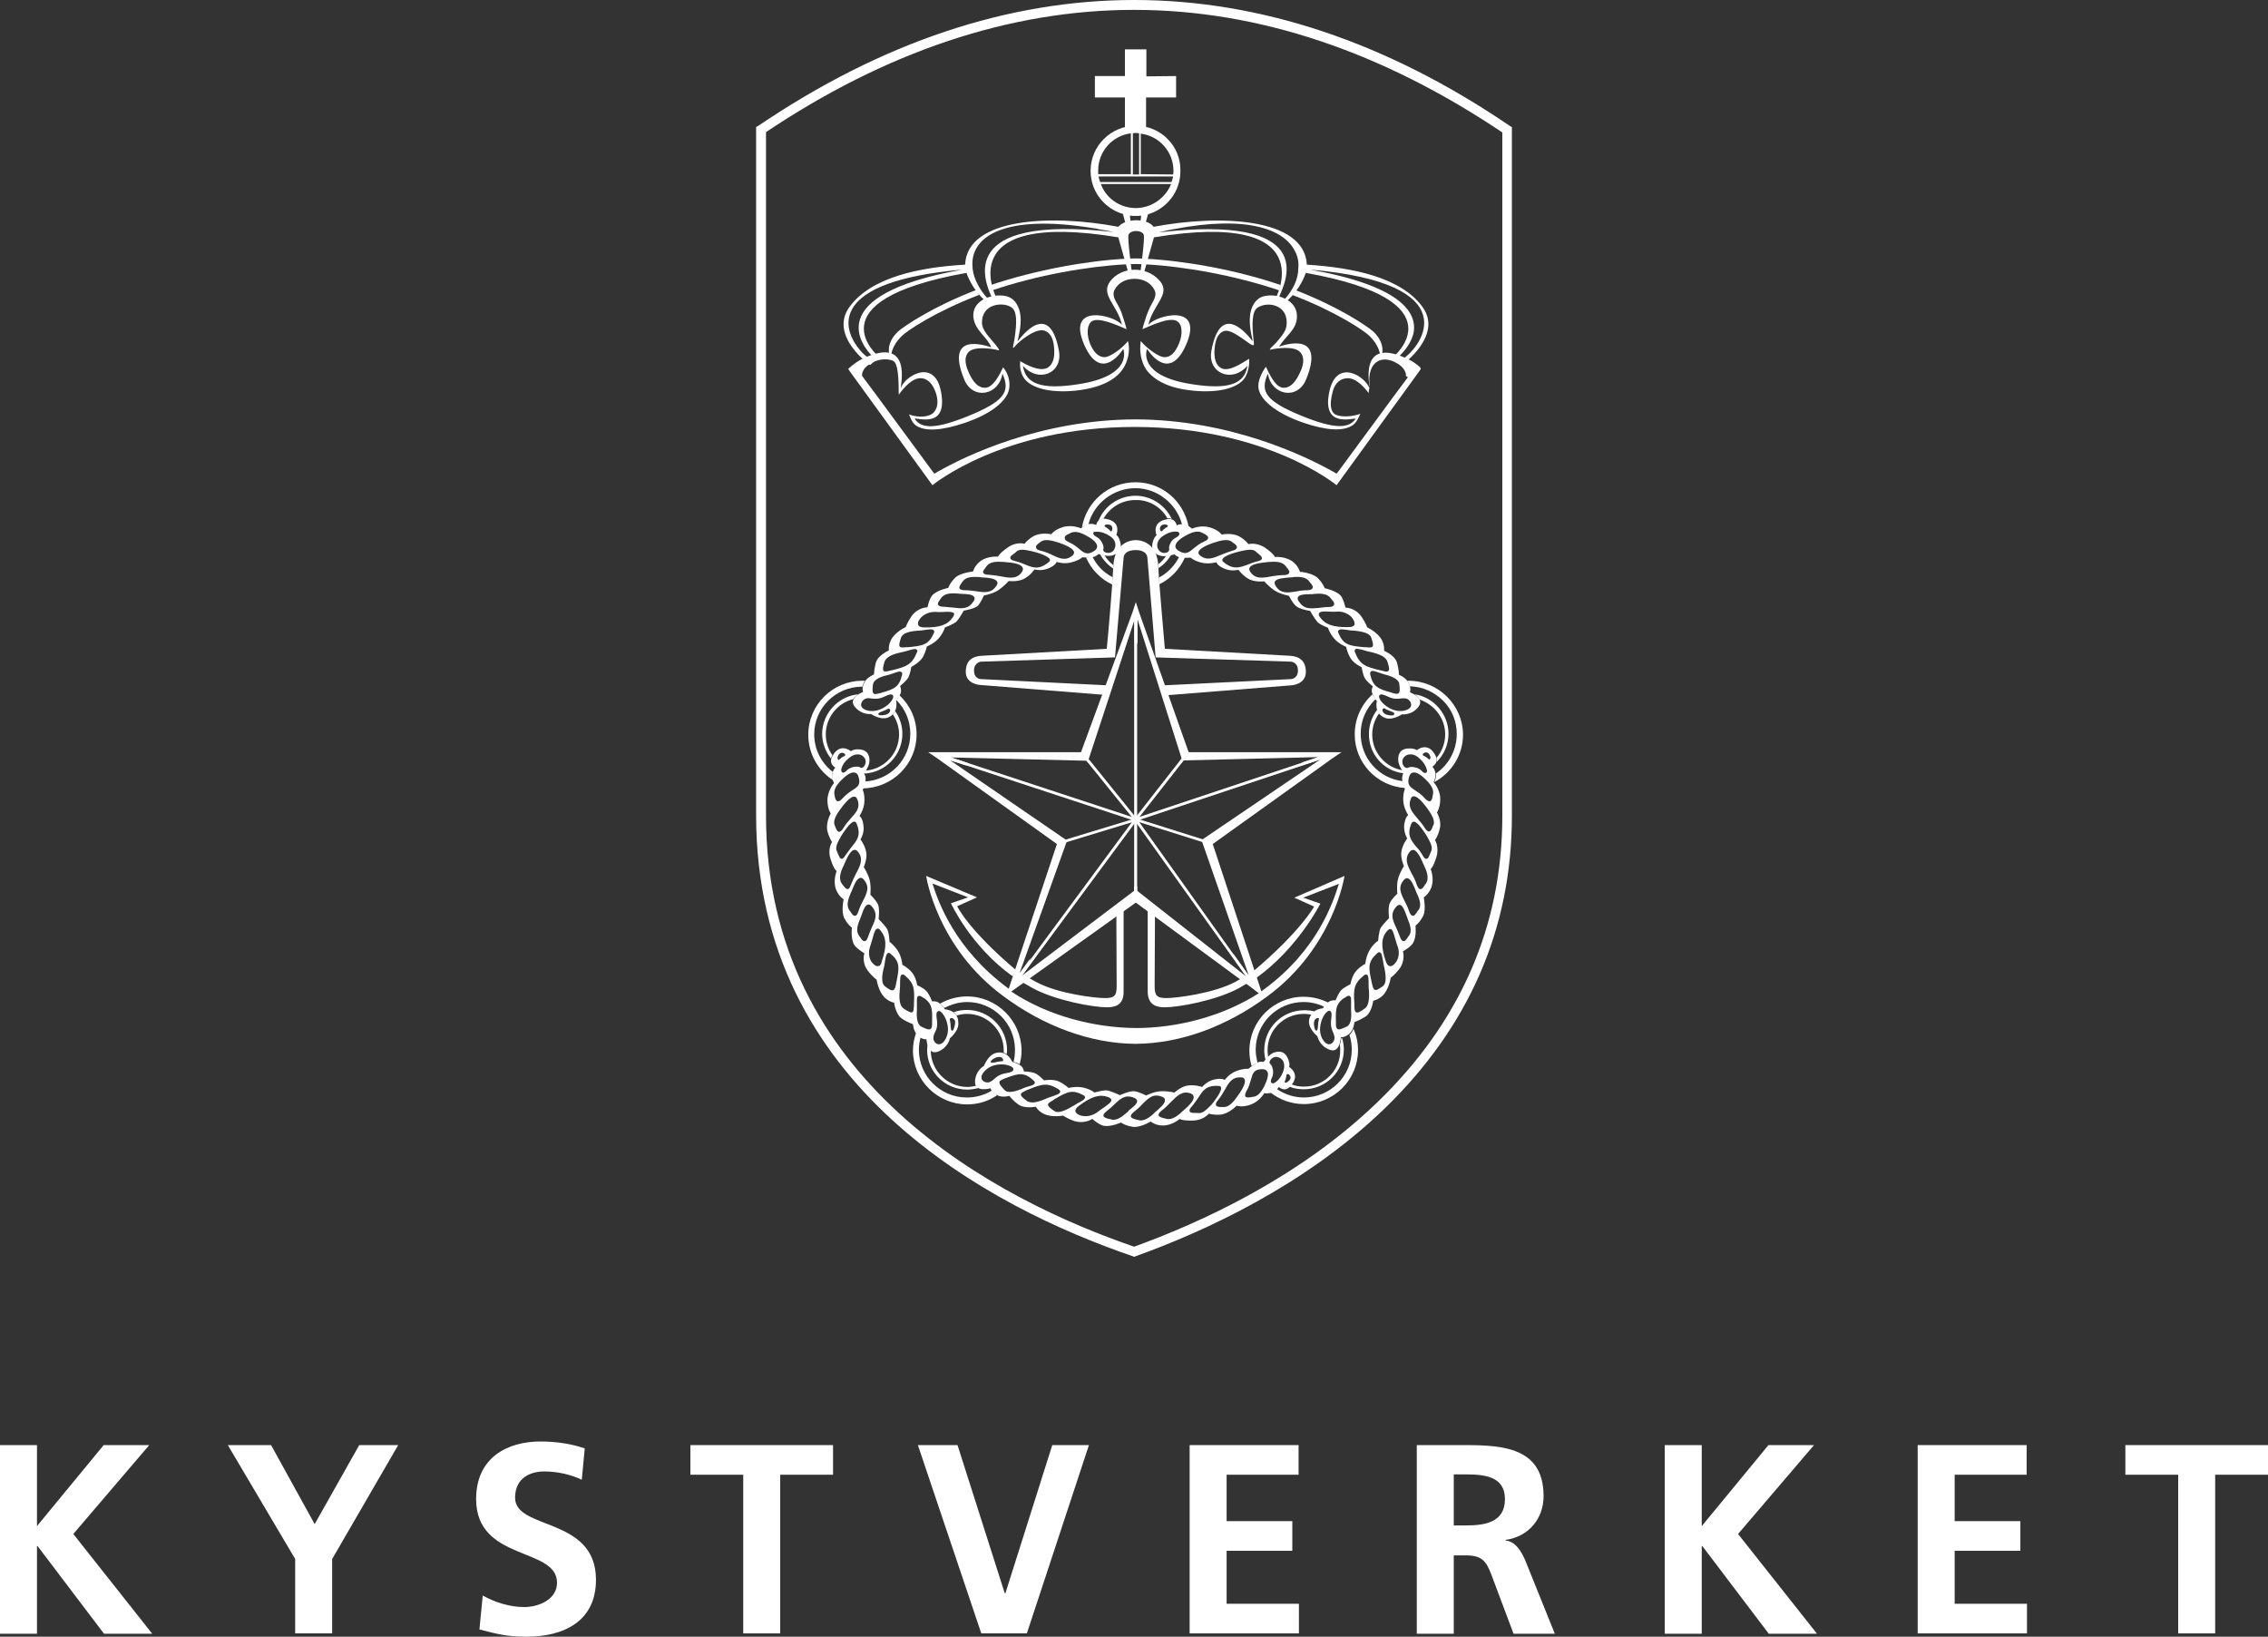 <svg width="219" height="158" viewBox="0 0 219 158" fill="none" xmlns="http://www.w3.org/2000/svg">
<rect x="0" y="0" width="219" height="158" fill="#333333" stroke="none"/>
<g clip-path="url(#clip0)">
<path d="M73.011 78.746C73.043 104.931 95.807 116.625 109.357 121.265L109.516 121.328L109.675 121.265C116.403 118.85 125.999 114.432 133.651 107.06C141.845 99.147 145.989 89.646 145.989 78.746V12.521V12.266L145.766 12.139C133.906 4.068 121.695 0 109.516 0C97.369 0 85.158 4.068 73.234 12.139L73.011 12.266V12.521V78.746ZM73.744 12.902C85.54 4.957 97.56 0.953 109.516 0.953C121.504 0.953 133.523 4.989 145.288 12.934L145.065 12.552V78.778C145.065 89.391 141.016 98.671 133.013 106.393C125.489 113.67 115.988 118.023 109.357 120.407H109.675C96.349 115.862 73.999 104.391 73.967 78.778V12.552L73.744 12.902Z" fill="white"/>
<path d="M94.34 27.965C90.164 29.553 87.326 31.46 86.72 32C85.413 33.24 85.923 34.352 85.923 34.416H86.051C86.051 34.416 85.987 33.494 87.103 32.413C87.581 31.937 90.291 30.094 94.531 28.473L94.34 27.965Z" fill="white"/>
<path d="M110.6 24.977C110.6 24.977 110.058 24.946 109.676 24.946C109.293 24.946 108.719 24.977 108.719 24.977C104.989 25.168 100.015 26.058 95.647 27.52L95.807 28.028C100.111 26.566 105.053 25.708 108.719 25.518C108.719 25.518 109.166 25.486 109.644 25.486C110.09 25.486 110.568 25.518 110.568 25.518C114.267 25.708 119.177 26.566 123.513 28.028L123.672 27.52C119.304 26.026 114.331 25.168 110.6 24.977Z" fill="white"/>
<path d="M124.979 27.965C129.155 29.553 131.993 31.46 132.599 32C133.906 33.24 133.396 34.352 133.396 34.416H133.268C133.268 34.416 133.332 33.494 132.216 32.413C131.738 31.937 129.028 30.094 124.788 28.473L124.979 27.965Z" fill="white"/>
<path d="M137.35 29.617C135.277 26.789 130.686 25.835 126.191 25.549C125.968 21.005 117.742 20.687 111.397 21.895C110.76 21.037 108.655 21.069 107.986 21.895C101.641 20.687 93.384 20.973 93.192 25.549C88.697 25.804 84.106 26.789 82.034 29.617C79.993 32.413 84.01 35.242 84.01 35.242L84.903 34.479C84.903 34.479 78.176 29.045 93.32 26.344C94.053 28.346 95.456 29.299 95.456 29.299L96.221 28.759C96.221 28.759 91.662 20.211 107.986 22.912L108.974 26.407C108.974 26.407 108.942 26.217 109.293 26.248C109.293 26.248 108.847 23.007 108.974 22.658C109.165 22.181 110.25 22.181 110.441 22.658C110.568 22.975 110.122 26.248 110.122 26.248C110.473 26.248 110.441 26.407 110.441 26.407L111.429 22.912C127.753 20.211 123.194 28.759 123.194 28.759L123.959 29.299C123.959 29.299 125.362 28.346 126.095 26.344C141.207 29.045 134.512 34.479 134.512 34.479L135.405 35.242C135.341 35.242 139.39 32.413 137.35 29.617ZM84.234 34.384C84.297 34.447 84.361 34.511 84.393 34.543C84.393 34.543 84.393 34.543 84.393 34.574C84.361 34.574 84.234 34.447 83.978 34.638C83.692 34.447 83.341 34.161 83.054 33.812C81.268 31.746 79.929 27.17 92.937 26.026C79.069 28.505 83.341 33.494 84.234 34.384ZM95.775 28.727C95.775 28.759 95.775 28.759 95.775 28.727C95.775 28.918 95.424 28.695 95.424 28.854V28.886C94.436 27.806 93.894 26.63 93.894 25.549C93.83 22.848 96.955 20.624 105.531 22.022C105.69 22.054 105.85 22.054 106.009 22.086C105.945 22.086 105.914 22.086 105.85 22.086C106.392 22.181 106.966 22.276 107.571 22.403C92.14 20.656 95.105 27.234 95.775 28.727ZM124.023 28.918C124.023 28.886 124.023 28.823 123.991 28.823C123.959 28.854 123.927 28.886 123.895 28.95C123.959 28.695 123.481 29.013 123.544 28.759C123.544 28.727 123.576 28.695 123.576 28.664C123.544 28.632 123.544 28.6 123.544 28.568C124.214 27.075 127.275 20.656 111.876 22.435C112.386 22.308 112.864 22.213 113.342 22.117H113.31C113.342 22.117 113.374 22.117 113.374 22.117C120.42 20.751 124.023 22.149 125.043 24.247C125.33 24.755 125.426 25.359 125.362 25.931C125.362 26.948 124.852 27.996 124.023 28.918ZM135.468 34.638C135.437 34.638 135.437 34.606 135.405 34.606C135.373 34.606 135.373 34.638 135.341 34.638C135.245 34.574 135.182 34.543 135.118 34.543C135.086 34.543 135.054 34.574 135.054 34.574C135.054 34.574 135.054 34.574 135.086 34.543C134.99 34.543 134.958 34.574 134.926 34.574C134.958 34.543 135.022 34.479 135.086 34.416C135.182 34.447 135.118 34.416 135.086 34.416C135.468 34.034 136.329 33.144 136.521 32C136.776 30.094 135.182 27.583 126.51 26.026C141.845 27.361 137.254 33.494 135.468 34.638Z" fill="white"/>
<path d="M137.158 35.496C137.126 35.464 136.648 34.956 135.756 34.574C131.164 32.509 132.28 37.148 132.248 37.53C131.898 36.354 129.06 34.511 128.359 37.816C127.626 41.311 130.495 40.358 130.909 40.422C130.24 41.407 128.805 41.407 125.744 40.167C122.237 38.737 121.632 37.816 122.429 36.068C122.748 38.165 125.298 38.674 126.127 36.608C128.008 31.969 124.055 33.272 123.513 33.462C124.15 32.413 125.202 31.841 125.234 30.602C125.298 28.6 122.492 28.123 121.536 28.823C120.038 29.967 120.962 32.668 120.962 32.954C120.611 32.509 117.901 28.886 116.977 33.843C116.562 36.036 118.985 37.021 120.452 35.305C120.197 37.053 118.667 37.657 115.064 37.085C109.708 36.259 110.76 33.685 110.76 33.685C110.824 33.78 112.864 37.053 114.522 33.303C116.339 29.172 111.589 30.443 110.887 31.365C111.302 29.458 113.055 28.41 112.035 27.17C110.76 25.613 108.273 25.708 107.189 27.17C106.232 28.473 107.922 29.458 108.337 31.365C107.667 30.443 102.885 29.172 104.702 33.303C106.36 37.053 108.4 33.78 108.464 33.685C108.464 33.685 109.516 36.259 104.16 37.085C100.557 37.657 99.027 37.053 98.772 35.305C100.27 37.021 102.662 36.036 102.247 33.843C101.323 28.886 98.613 32.509 98.262 32.954C98.262 32.668 99.218 29.967 97.688 28.823C96.731 28.123 93.83 28.6 93.99 30.602C94.117 31.905 95.329 32.509 95.711 33.526C95.169 33.367 91.216 31.969 93.097 36.608C93.926 38.674 96.477 38.165 96.795 36.068C97.592 37.816 96.987 38.737 93.48 40.167C90.419 41.407 88.984 41.438 88.315 40.422C88.729 40.326 91.535 41.375 90.865 37.816C90.259 34.511 87.294 36.322 86.975 37.498C86.975 37.117 88.059 32.477 83.469 34.543C82.576 34.956 82.097 35.464 82.066 35.464L81.906 35.623L82.034 35.814L90.036 46.841C90.036 46.841 96.795 41.216 109.548 41.216C122.301 41.216 129.06 46.841 129.06 46.841L137.063 35.814L137.19 35.623L137.158 35.496ZM135.947 36.417C135.022 37.625 129.347 45.379 129.283 45.443L129.06 45.728L128.741 45.538C126.063 44.044 118.858 40.517 109.644 40.485C100.43 40.517 93.225 44.013 90.546 45.538L90.228 45.728L90.004 45.443C89.941 45.379 84.266 37.625 83.341 36.417L83.245 36.29V36.132C83.245 36.068 83.309 35.591 83.883 35.21C84.935 34.479 85.955 34.67 86.274 34.86C86.88 35.21 86.752 37.847 86.784 38.102C87.294 37.403 88.123 36.449 88.952 36.513C89.526 36.545 89.972 36.958 90.291 37.72C90.801 39.023 90.355 39.722 89.972 39.977C89.367 40.326 88.474 40.263 87.773 40.008C87.9 40.294 88.06 40.771 88.378 41.025C89.271 41.724 91.056 41.534 93.129 40.835C95.584 40.008 97.178 38.801 97.433 37.593C97.592 36.799 97.305 35.973 96.859 35.464C96.54 36.132 95.934 37.371 95.169 37.434C94.627 37.466 94.149 37.117 93.735 36.354C93.161 35.273 93.065 34.511 93.511 34.002C94.085 33.335 96.158 33.716 96.381 33.812C96.636 33.907 96.253 33.43 96.126 33.272C95.456 32.445 94.819 31.873 94.819 31.142C94.819 30.475 95.106 29.935 95.616 29.649C96.285 29.267 97.305 29.331 97.752 29.744C98.166 30.125 98.23 30.983 97.943 32.858C97.911 33.049 97.656 33.907 98.007 33.43C98.358 32.986 100.047 31.587 100.908 31.937C101.482 32.159 101.801 32.827 101.801 33.971C101.801 34.765 101.578 35.273 101.099 35.528C100.366 35.877 99.123 35.242 98.517 34.86C98.453 35.337 98.517 36.004 98.931 36.576C99.633 37.466 101.386 37.943 103.778 37.72C106.264 37.466 107.699 36.672 108.4 35.655C108.847 35.019 109.198 33.907 108.911 32.922C108.56 33.43 107.253 34.511 106.615 34.479C106.041 34.447 105.595 34.002 105.244 33.144C104.925 32.318 104.957 31.46 105.34 31.079C105.977 30.507 107.858 31.397 108.783 31.778C108.687 31.365 108.56 31.015 108.4 30.507C108.273 30.062 108.114 29.744 107.986 29.522C107.763 29.077 107.316 28.537 107.635 27.965C107.986 27.297 108.687 26.916 109.548 26.916C110.409 26.916 111.11 27.297 111.461 27.965C111.78 28.537 111.334 29.077 111.11 29.522C110.983 29.776 110.855 30.062 110.696 30.507C110.537 31.015 110.409 31.365 110.313 31.778C111.238 31.397 113.119 30.475 113.757 31.079C114.171 31.428 114.203 32.286 113.852 33.144C113.502 34.002 113.055 34.479 112.481 34.479C111.844 34.511 110.537 33.43 110.154 32.922C109.931 34.447 110.473 35.337 110.664 35.655C111.397 36.672 112.8 37.498 115.287 37.72C117.678 37.943 119.432 37.466 120.133 36.576C120.548 36.036 120.675 35.083 120.611 34.638C119.974 35.019 118.698 35.909 117.965 35.559C117.487 35.337 117.264 34.797 117.264 34.002C117.296 32.858 117.583 32.191 118.156 31.969C119.017 31.619 120.898 33.589 121.058 33.303C121.122 33.144 121.026 32.827 121.026 32.636C120.898 31.397 120.866 30.094 121.408 29.712C121.919 29.363 122.779 29.267 123.449 29.649C123.959 29.935 124.246 30.443 124.246 31.142C124.246 31.873 123.927 32.255 123.226 33.081C123.098 33.24 122.365 33.843 122.716 33.748C123.098 33.653 124.979 33.335 125.553 34.002C126 34.511 125.936 35.273 125.33 36.354C124.916 37.117 124.437 37.466 123.895 37.434C123.13 37.371 122.556 36.068 122.237 35.401C121.919 35.846 121.377 36.767 121.536 37.562C121.791 38.769 123.481 40.008 125.936 40.835C128.008 41.534 129.73 41.693 130.654 41.025C131.005 40.771 131.228 40.231 131.356 39.945C130.654 40.199 129.73 40.294 129.06 40.072C128.614 39.913 128.263 39.309 128.71 37.72C128.933 36.926 129.475 36.545 130.049 36.513C130.846 36.449 131.643 37.244 132.153 37.943C132.185 37.689 132.217 37.434 132.248 37.18C132.121 36.068 132.408 35.242 133.014 34.892C133.333 34.702 134.034 34.479 135.118 35.21C135.692 35.623 135.756 36.1 135.756 36.132V36.29L135.947 36.417Z" fill="white"/>
<path d="M109.676 12.139C107.284 12.139 105.308 14.078 105.308 16.493C105.308 18.463 106.615 20.115 108.432 20.656L108.655 21.482C108.815 21.418 108.974 21.387 109.165 21.355C109.134 21.164 109.134 20.973 109.102 20.814C109.293 20.846 109.484 20.846 109.644 20.846C109.835 20.846 110.026 20.846 110.186 20.814C110.186 20.973 110.154 21.164 110.122 21.355C110.281 21.387 110.473 21.418 110.632 21.482L110.855 20.687C112.672 20.147 113.98 18.495 113.98 16.524C114.043 14.078 112.067 12.139 109.676 12.139ZM109.389 12.87C109.389 12.87 109.516 12.838 109.676 12.838C109.835 12.838 109.994 12.87 109.994 12.87V16.842H109.389V12.87ZM106.041 16.461C106.041 14.618 107.412 13.092 109.197 12.87V16.811H106.041C106.041 16.715 106.041 16.588 106.041 16.461ZM109.676 20.084C108.113 20.084 106.806 19.13 106.296 17.764H113.087C112.545 19.099 111.206 20.084 109.676 20.084ZM113.214 17.287C113.151 17.51 113.119 17.573 113.119 17.573H106.232C106.232 17.573 106.2 17.51 106.137 17.287C106.105 17.096 106.073 17.033 106.073 17.033H113.278C113.278 17.001 113.278 17.096 113.214 17.287ZM110.154 16.811V12.902C111.939 13.124 113.31 14.65 113.31 16.493C113.31 16.62 113.31 16.715 113.278 16.842L110.154 16.811Z" fill="white"/>
<path d="M110.696 7.372V4.767H108.623V7.341H105.722V9.406H108.623V12.521L108.815 12.489C108.815 12.489 109.389 12.425 109.676 12.425C109.963 12.425 110.473 12.489 110.473 12.489L110.664 12.521V9.406H113.565V7.341L110.696 7.372Z" fill="white"/>
<path d="M94.723 66.13L106.679 67.083L107.252 65.494H107.221L106.997 66.162L94.723 65.558C94.723 65.558 94.053 65.558 94.053 64.732C94.053 63.937 94.723 63.874 94.723 63.874L107.667 63.461L108.496 53.832C108.528 53.387 108.942 53.101 109.675 53.101C110.345 53.101 110.759 53.387 110.791 53.832L111.588 63.461L124.66 63.874C124.66 63.874 125.33 63.906 125.33 64.732C125.33 65.526 124.66 65.558 124.66 65.558L112.354 66.162L112.672 67.115L124.628 66.162C124.756 66.162 126.095 66.066 126.095 64.859C126.095 63.492 125.075 63.334 124.469 63.302L112.481 62.634C112.385 61.395 111.939 56.66 111.843 54.626C111.748 52.688 110.568 52.275 110.058 52.179C110.058 52.179 109.931 52.148 109.803 52.148C109.771 52.148 109.707 52.148 109.675 52.148C109.644 52.148 109.58 52.148 109.548 52.148C109.42 52.148 109.293 52.179 109.293 52.179C108.783 52.275 107.603 52.688 107.507 54.626C107.412 56.628 106.997 61.395 106.87 62.634L94.882 63.302C94.244 63.334 93.256 63.492 93.256 64.859C93.256 66.035 94.595 66.13 94.723 66.13ZM124.979 86.659L126.892 87.516C126.892 87.516 125.585 89.932 120.93 93.84L121.281 94.412C121.313 94.412 121.313 94.381 121.344 94.381C125.362 91.489 127.498 87.231 127.498 87.231L125.84 86.659L129.283 85.324C128.709 87.167 127.179 91.743 122.078 95.493C121.95 95.588 121.855 95.652 121.727 95.747L121.599 95.302C121.472 95.397 121.313 95.493 121.185 95.588L121.568 95.874C117.997 98.162 113.597 99.243 109.675 99.243C105.69 99.211 101.195 98.099 97.592 95.683L97.943 95.429C97.815 95.334 97.688 95.27 97.592 95.175L97.496 95.525C97.433 95.493 97.401 95.461 97.337 95.397C92.236 91.648 90.61 87.103 90.036 85.292L93.479 86.627L91.821 87.199C91.821 87.199 93.734 91.362 97.783 94.253L98.102 93.65C93.447 89.709 92.427 87.485 92.427 87.485L94.34 86.627L89.43 84.561C89.43 84.561 90.45 91.457 96.922 96.192C100.78 99.052 105.276 100.736 109.612 100.768H109.644H109.675C114.043 100.736 118.507 99.052 122.365 96.192C128.805 91.457 129.825 84.561 129.825 84.561L124.979 86.659ZM112.481 97.241C113.82 97.241 117.455 96.573 119.623 95.397L120.324 94.984L120.484 94.889L120.165 94.285L119.272 94.794C117.168 95.906 113.565 96.351 112.641 96.351C111.716 96.351 111.493 96.128 111.493 95.207L111.525 88.12L110.409 87.453V87.548L110.823 87.739V95.779C110.855 97.114 111.812 97.241 112.481 97.241ZM106.679 96.351C105.754 96.351 102.151 95.938 100.047 94.794L99.122 94.285L98.804 94.889H98.835L99.728 95.397C101.896 96.573 105.531 97.241 106.87 97.241C107.539 97.241 108.496 97.114 108.496 95.779V87.707L108.91 87.516V87.453L107.794 88.12L107.826 95.207C107.826 96.128 107.603 96.351 106.679 96.351Z" fill="white"/>
<path d="M129.538 72.613H114.777L109.994 59.107L109.676 58.122L109.357 59.107L104.383 72.613H89.622L90.514 73.216L102.056 81.479L97.21 96.033L109.676 87.135L121.95 96.16L117.104 81.479L128.646 73.216L129.538 72.613ZM116.02 81.097L115.797 81.034L115.829 81.161L116.052 81.224V81.193L120.579 94.158L119.081 92.061L119.336 92.855L120.356 94.285L109.803 85.991V85.578L109.676 85.483L109.516 85.578V85.991L98.676 94.19L99.983 92.41L99.378 92.855L99.505 92.506L98.453 93.936L103.044 81.129H103.012L91.758 73.407L93.352 73.915L93.001 73.661H93.479L91.822 73.121L104.925 73.439L105.116 73.661H105.18L105.053 73.502L109.548 59.838V62.126L109.676 61.745L109.835 62.221V59.774L114.107 73.248L113.82 73.629H114.107L114.267 73.407L127.275 73.089L125.649 73.629H126.031L125.617 73.915L127.498 73.312L116.02 81.097Z" fill="white"/>
<path d="M91.343 73.248L109.612 79.254L109.548 79.191L120.675 94.762L120.898 94.635L109.771 79.032L109.739 79H109.708L91.439 72.994L91.343 73.248Z" fill="white"/>
<path d="M98.358 94.635L109.771 79.191L109.708 79.254L128.199 73.089L128.104 72.835L109.612 79H109.58L109.548 79.032L98.134 94.476L98.358 94.635Z" fill="white"/>
<path d="M109.516 59.584V79.127V86.055H109.803V79.127V59.584H109.516Z" fill="white"/>
<path d="M102.088 81.574L109.708 79.254H109.644L117.009 81.574L117.072 81.32L109.708 79L109.676 78.968L109.644 79L102.024 81.32L102.088 81.574Z" fill="white"/>
<path d="M104.288 72.676L109.548 79.191L109.676 79.35L109.771 79.191L114.873 72.676L114.649 72.517L109.548 79.032H109.771L104.511 72.517L104.288 72.676Z" fill="white"/>
<path d="M93.384 97.495C92.937 97.495 92.491 97.558 92.077 97.717C92.204 97.812 92.3 97.908 92.364 98.035C92.682 97.94 93.033 97.876 93.384 97.876C95.329 97.876 96.923 99.465 96.923 101.403C96.923 101.467 96.923 101.562 96.923 101.626C97.018 101.658 97.114 101.689 97.21 101.785C97.21 101.626 97.242 101.499 97.242 101.372C97.242 99.211 95.488 97.495 93.384 97.495ZM95.775 105.28C95.042 105.725 94.213 105.948 93.352 105.948C90.801 105.948 88.729 103.882 88.729 101.34C88.729 100.927 88.793 100.482 88.92 100.069C88.856 100.037 88.761 99.973 88.697 99.91C88.601 99.846 88.538 99.751 88.474 99.656C88.283 100.196 88.155 100.8 88.155 101.403C88.155 104.263 90.514 106.615 93.384 106.615C94.468 106.615 95.456 106.297 96.285 105.725C96.253 105.725 96.253 105.693 96.221 105.693C95.998 105.535 95.871 105.407 95.775 105.28ZM86.848 67.115C86.752 67.338 86.625 67.496 86.561 67.56C86.561 67.592 86.561 67.592 86.561 67.592C87.422 68.45 87.9 69.594 87.9 70.833C87.9 73.28 85.987 75.314 83.5 75.441C83.436 75.695 83.341 75.949 83.309 76.108C86.178 76.076 88.506 73.757 88.506 70.897C88.506 69.403 87.868 68.068 86.848 67.115ZM83.532 65.717C83.436 65.717 83.373 65.717 83.277 65.717C80.408 65.717 78.048 68.037 78.048 70.928C78.048 72.772 79.005 74.392 80.439 75.314C80.344 74.996 80.344 74.71 80.408 74.519L80.376 74.487C79.26 73.598 78.622 72.295 78.622 70.897C78.622 68.354 80.695 66.289 83.245 66.289H83.277C83.309 66.194 83.341 66.098 83.373 66.003C83.405 65.876 83.468 65.78 83.532 65.717ZM93.384 96.192C92.427 96.192 91.535 96.446 90.769 96.891C90.961 97.05 91.088 97.177 91.152 97.304H91.184C91.853 96.954 92.619 96.732 93.384 96.732C95.934 96.732 98.007 98.798 98.007 101.34C98.007 101.721 97.975 102.103 97.879 102.452V102.516C97.975 102.547 98.198 102.579 98.453 102.738C98.581 102.325 98.644 101.848 98.644 101.403C98.612 98.512 96.253 96.192 93.384 96.192ZM105.499 53.768C105.467 53.768 105.467 53.768 105.435 53.768C105.244 53.8 105.021 53.8 104.861 53.8C105.372 54.976 106.264 55.897 107.412 56.438C107.444 56.215 107.444 55.961 107.444 55.739L107.412 55.707C106.583 55.294 105.914 54.594 105.499 53.768ZM80.408 68.259C79.77 68.958 79.387 69.88 79.387 70.833C79.387 71.723 79.706 72.549 80.248 73.248C80.248 73.153 80.28 73.058 80.344 72.962C80.344 72.93 80.376 72.93 80.376 72.899C79.961 72.327 79.738 71.627 79.738 70.897C79.738 69.276 80.854 67.878 82.384 67.496C82.48 67.306 82.703 67.147 82.894 67.02C81.938 67.115 81.045 67.56 80.408 68.259ZM125.904 104.899C125.489 104.899 125.075 104.835 124.692 104.677C124.628 104.74 124.597 104.804 124.533 104.867L124.501 104.899C124.947 105.09 125.426 105.153 125.904 105.153C128.04 105.153 129.762 103.437 129.762 101.308C129.762 100.927 129.698 100.577 129.602 100.228C129.538 100.228 129.506 100.228 129.506 100.228C129.506 100.228 129.506 100.514 129.379 100.831C129.411 101.022 129.411 101.181 129.411 101.372C129.443 103.342 127.849 104.899 125.904 104.899ZM135.5 74.646H135.564C135.596 74.615 135.596 74.583 135.596 74.583C135.596 74.583 135.532 74.487 135.437 74.36C133.779 74.074 132.503 72.644 132.503 70.897C132.503 70.134 132.758 69.435 133.173 68.863C133.109 68.767 133.045 68.64 132.982 68.513C132.472 69.181 132.185 70.007 132.185 70.833C132.153 72.772 133.587 74.424 135.5 74.646ZM83.468 74.678H83.5C85.541 74.551 87.135 72.867 87.135 70.833C87.135 70.039 86.88 69.276 86.433 68.64C86.37 68.767 86.306 68.863 86.21 68.958C86.593 69.53 86.816 70.198 86.816 70.897C86.816 72.74 85.381 74.265 83.564 74.392C83.5 74.519 83.436 74.583 83.436 74.583C83.436 74.583 83.436 74.646 83.468 74.678ZM93.384 105.185C93.766 105.185 94.149 105.121 94.531 105.026C94.436 104.963 94.34 104.899 94.308 104.804C94.021 104.867 93.734 104.931 93.416 104.931C91.471 104.931 89.877 103.342 89.877 101.403C89.877 101.372 89.877 101.34 89.877 101.308C89.717 101.149 89.653 100.927 89.59 100.736C89.558 100.959 89.526 101.149 89.526 101.372C89.526 103.469 91.248 105.185 93.384 105.185ZM106.647 53.609C106.487 53.578 106.36 53.546 106.232 53.514C106.519 54.054 106.966 54.531 107.508 54.912C107.508 54.817 107.508 54.69 107.508 54.594V54.563C107.157 54.277 106.87 53.959 106.647 53.609ZM135.468 75.409C133.141 75.155 131.388 73.185 131.388 70.833C131.388 69.562 131.898 68.386 132.822 67.496C132.758 67.401 132.631 67.242 132.535 67.02C131.483 67.973 130.814 69.34 130.814 70.897C130.814 73.661 132.982 75.918 135.724 76.076C135.628 75.949 135.532 75.695 135.468 75.409ZM139.549 70.897C139.549 71.755 139.231 72.549 138.72 73.153C138.752 73.312 138.752 73.439 138.72 73.566C139.454 72.835 139.868 71.85 139.868 70.833C139.868 68.958 138.465 67.306 136.584 67.02C136.776 67.147 136.967 67.306 137.063 67.528C138.497 68.005 139.549 69.34 139.549 70.897ZM130.304 99.91C130.463 100.387 130.527 100.863 130.527 101.34C130.527 103.882 128.454 105.948 125.904 105.948C124.979 105.948 124.055 105.662 123.289 105.121C123.162 105.249 122.971 105.407 122.684 105.471C123.576 106.17 124.692 106.583 125.904 106.583C128.773 106.583 131.132 104.263 131.132 101.372C131.132 100.641 130.973 99.942 130.686 99.306C130.622 99.528 130.495 99.751 130.304 99.91ZM138.338 74.011C138.338 74.011 138.338 74.043 138.338 74.011C138.37 74.043 138.37 74.043 138.37 74.011H138.338ZM136.01 65.717C135.979 65.717 135.915 65.717 135.883 65.717C135.947 65.78 135.979 65.876 136.042 65.971C136.074 66.066 136.106 66.162 136.138 66.257H136.17C137.381 66.289 138.497 66.797 139.358 67.655C140.219 68.513 140.665 69.657 140.665 70.865C140.665 72.358 139.932 73.788 138.689 74.646C138.689 74.646 138.689 74.646 138.657 74.646C138.689 74.869 138.657 75.155 138.497 75.504C140.155 74.615 141.271 72.899 141.271 70.897C141.239 68.037 138.88 65.717 136.01 65.717ZM112.736 50.05C112.896 50.019 113.055 50.05 113.151 50.114C112.513 48.747 111.142 47.858 109.644 47.858C108.082 47.858 106.647 48.811 106.073 50.273C106.169 50.177 106.328 50.082 106.551 50.082C107.157 49.002 108.305 48.271 109.644 48.271C110.983 48.239 112.131 48.97 112.736 50.05ZM113.119 53.514C112.991 53.546 112.832 53.578 112.641 53.609C112.418 53.927 112.162 54.245 111.844 54.467C111.844 54.499 111.844 54.531 111.844 54.563C111.844 54.658 111.844 54.753 111.844 54.849C112.386 54.531 112.8 54.054 113.119 53.514ZM113.852 53.768C113.438 54.594 112.768 55.294 111.939 55.739H111.907C111.907 55.961 111.939 56.152 111.939 56.406C113.055 55.866 113.916 54.944 114.426 53.8C114.299 53.8 114.139 53.8 113.98 53.768C113.948 53.768 113.884 53.768 113.852 53.768ZM109.644 46.555C107.061 46.555 104.893 48.43 104.479 50.908C104.702 50.749 104.893 50.654 105.085 50.622C105.116 50.59 105.116 50.559 105.116 50.559C105.658 48.557 107.54 47.127 109.644 47.127C111.716 47.127 113.597 48.589 114.139 50.622C114.139 50.622 114.139 50.622 114.107 50.622C114.299 50.622 114.522 50.686 114.777 50.845C114.299 48.366 112.194 46.555 109.644 46.555ZM121.249 101.34C121.249 98.798 123.321 96.732 125.872 96.732C126.573 96.732 127.243 96.891 127.849 97.177L127.912 97.209C128.008 97.113 128.136 96.954 128.327 96.827C127.594 96.446 126.765 96.224 125.872 96.224C123.002 96.224 120.643 98.543 120.643 101.435C120.643 101.944 120.707 102.452 120.866 102.929C120.994 102.833 121.121 102.738 121.249 102.675C121.313 102.643 121.345 102.611 121.408 102.611V102.547C121.313 102.103 121.249 101.721 121.249 101.34ZM125.904 97.876C126.159 97.876 126.446 97.908 126.701 97.971C126.796 97.876 126.892 97.749 127.052 97.685C126.701 97.558 126.318 97.526 125.936 97.526C123.8 97.526 122.078 99.243 122.078 101.372C122.078 101.689 122.11 102.007 122.205 102.325C122.269 102.23 122.365 102.134 122.46 102.039C122.429 101.848 122.397 101.626 122.397 101.435C122.365 99.465 123.959 97.876 125.904 97.876Z" fill="white"/>
<path d="M128.231 60.601C128.231 60.601 128.359 61.077 128.805 61.617C129.251 62.158 129.985 62.444 129.985 62.444C129.985 62.444 130.08 62.984 130.399 63.524C130.718 64.064 131.483 64.414 131.483 64.414C131.483 64.414 131.579 65.081 131.77 65.431C131.961 65.812 132.567 66.257 132.567 66.257C132.567 66.257 132.376 66.575 132.503 66.924C132.695 67.465 132.95 67.655 132.95 67.655C132.695 68.895 133.619 69.244 133.619 69.244C134.353 69.657 135.373 68.958 135.373 68.958C135.373 68.958 136.329 69.085 136.967 68.227C137.636 67.369 136.138 66.829 136.138 66.829C136.138 66.829 136.297 66.543 136.042 65.971C135.787 65.399 135.086 65.145 135.086 65.145C135.086 65.145 135.086 64.668 134.895 63.969C134.703 63.27 133.651 62.825 133.651 62.825C133.651 62.825 133.715 62.38 133.46 61.84C133.077 61.045 132.025 60.569 132.025 60.569C132.025 60.569 131.866 60.124 131.483 59.552C130.845 58.63 129.921 58.662 129.921 58.662C129.921 58.662 129.73 57.804 129.443 57.486C128.964 56.978 127.912 56.787 127.912 56.787C127.912 56.787 127.785 56.342 127.243 55.802C126.733 55.294 125.521 55.198 125.521 55.198C125.521 55.198 125.394 54.658 124.82 54.213C124.086 53.673 123.098 53.768 123.098 53.768C123.098 53.768 123.066 53.514 122.205 52.91C121.344 52.307 120.547 52.529 120.547 52.529C120.547 52.529 120.26 52.116 119.687 51.798C118.953 51.385 117.965 51.607 117.965 51.607C117.965 51.607 117.678 51.163 116.817 50.908C115.924 50.654 115.096 51.035 115.096 51.035C114.298 50.305 113.629 50.718 113.629 50.718C113.629 50.718 113.501 49.987 112.736 50.114C111.11 50.368 111.684 51.671 111.684 51.671C111.684 51.671 111.397 51.83 111.27 52.529C111.142 53.228 111.62 53.578 112.162 53.673C112.609 53.768 113.406 53.514 113.406 53.514C113.406 53.514 113.661 53.8 114.075 53.832C114.49 53.864 114.968 53.832 114.968 53.832C114.968 53.832 115.255 54.118 115.988 54.309C116.722 54.499 117.455 54.277 117.455 54.277C117.455 54.277 117.487 54.563 118.188 54.881C118.89 55.198 119.591 55.008 119.591 55.008C119.591 55.008 120.037 55.643 120.707 55.961C121.313 56.215 122.078 56.12 122.078 56.12C122.078 56.12 122.492 56.597 123.034 56.978C123.576 57.359 124.469 57.518 124.469 57.518C124.469 57.518 124.756 58.154 125.139 58.503C125.489 58.821 126.509 58.98 126.509 58.98C126.509 58.98 126.924 59.711 127.179 59.997C127.307 60.251 128.231 60.601 128.231 60.601ZM134.576 69.022C134.448 69.117 133.938 69.053 133.747 68.926C133.555 68.831 133.492 68.64 133.492 68.545C133.492 68.481 133.524 68.418 133.587 68.386C133.619 68.386 133.683 68.354 133.747 68.418C133.842 68.481 133.97 68.545 134.161 68.609C134.257 68.64 134.353 68.704 134.48 68.736C134.608 68.799 134.639 68.831 134.639 68.895C134.608 68.958 134.608 68.99 134.576 69.022ZM135.787 67.433C136.01 67.496 136.265 67.751 136.265 68.037C136.265 68.195 136.17 68.481 135.564 68.609C134.576 68.799 133.683 68.132 133.332 67.655C133.173 67.401 133.109 67.21 133.205 67.115C133.3 66.988 133.555 67.02 133.938 67.21C134.576 67.528 134.926 67.465 135.245 67.433C135.437 67.401 135.596 67.401 135.787 67.433ZM135.118 66.035C135.181 66.543 135.181 66.797 135.054 66.924C134.926 67.02 134.735 66.988 134.353 66.861L134.257 66.829C133.109 66.511 132.567 66.289 132.312 65.113C132.28 64.986 132.312 64.859 132.376 64.827C132.503 64.7 132.758 64.795 133.109 64.922C133.3 64.986 133.524 65.049 133.715 65.113C134.608 65.335 135.086 65.653 135.118 66.035ZM133.97 63.874C134.129 64.382 134.193 64.636 134.066 64.763C133.97 64.891 133.747 64.827 133.396 64.732L133.237 64.7C131.834 64.35 131.324 64.192 130.845 62.984C130.814 62.92 130.782 62.793 130.845 62.698C130.973 62.571 131.292 62.666 131.77 62.793C131.961 62.857 132.185 62.92 132.408 62.952C133.332 63.175 133.842 63.461 133.97 63.874ZM132.408 61.554C132.567 62.031 132.631 62.253 132.535 62.412C132.44 62.539 132.216 62.507 131.866 62.475H131.706C130.272 62.348 129.73 62.253 129.251 61.141C129.188 61.014 129.188 60.918 129.251 60.855C129.379 60.696 129.73 60.76 130.176 60.823C130.399 60.855 130.59 60.887 130.814 60.887C131.738 60.982 132.28 61.173 132.408 61.554ZM130.59 59.679C130.782 59.965 130.845 60.156 130.782 60.315C130.718 60.474 130.527 60.537 130.208 60.537C128.709 60.569 127.944 60.283 127.434 59.552C127.338 59.393 127.307 59.298 127.37 59.202C127.466 59.012 127.88 59.012 128.391 59.044C128.614 59.044 128.869 59.075 129.06 59.044C129.73 58.98 130.335 59.33 130.59 59.679ZM112.003 51.004C112.035 50.813 112.13 50.686 112.29 50.654C112.481 50.622 112.609 50.622 112.704 50.686C112.736 50.718 112.768 50.749 112.768 50.781V50.813L112.736 50.845C112.736 50.845 112.354 51.067 112.258 51.226C112.194 51.29 112.13 51.29 112.13 51.29C112.035 51.258 112.003 51.131 112.003 51.004ZM112.896 52.974C112.928 53.101 112.864 53.196 112.768 53.292C112.545 53.419 112.194 53.419 111.971 53.196C111.78 53.006 111.716 52.783 111.748 52.529C111.78 52.307 111.907 51.989 112.354 51.703C113.119 51.194 113.725 51.321 113.756 51.353C113.82 51.385 113.884 51.449 113.884 51.544C113.884 51.671 113.788 51.766 113.565 51.893C113.055 52.116 112.832 52.752 112.896 52.974ZM113.756 53.133C113.565 53.006 113.47 52.847 113.501 52.688C113.533 52.307 114.075 51.925 114.554 51.671C115.255 51.29 115.733 51.226 116.116 51.449C116.148 51.48 116.211 51.48 116.243 51.512C116.435 51.607 116.658 51.735 116.658 51.925C116.658 52.052 116.53 52.179 116.275 52.275C115.829 52.465 115.51 52.752 115.255 52.942C114.777 53.355 114.458 53.609 113.756 53.133ZM115.861 53.609C115.733 53.482 115.701 53.387 115.733 53.292C115.797 53.006 116.307 52.688 117.264 52.37C117.869 52.179 118.571 51.989 118.953 52.307C118.985 52.338 119.017 52.37 119.081 52.402C119.272 52.529 119.463 52.688 119.432 52.879C119.4 53.006 119.272 53.101 118.985 53.165C118.571 53.292 118.188 53.451 117.869 53.578C117.104 53.895 116.53 54.15 115.861 53.609ZM118.124 54.245C118.029 54.181 118.029 54.086 118.029 54.023C118.124 53.641 119.304 53.324 119.718 53.228C120.42 53.069 120.994 52.942 121.313 53.292C121.345 53.324 121.408 53.387 121.504 53.451C121.695 53.609 121.887 53.768 121.855 53.927C121.823 54.054 121.695 54.118 121.44 54.181C121.058 54.277 120.707 54.404 120.42 54.531C119.687 54.785 119.081 55.039 118.124 54.245ZM122.747 55.643C121.918 55.802 121.185 55.929 120.707 55.167C120.611 55.039 120.611 54.912 120.675 54.785C120.866 54.436 121.663 54.34 122.524 54.245H122.652C123.417 54.181 123.895 54.309 124.15 54.658C124.182 54.69 124.214 54.722 124.246 54.785C124.405 54.944 124.565 55.167 124.469 55.325C124.405 55.453 124.246 55.516 123.959 55.516C123.544 55.516 123.13 55.58 122.747 55.643ZM123.162 56.533C123.066 56.374 123.066 56.247 123.098 56.152C123.257 55.834 123.959 55.802 124.597 55.739C124.692 55.739 124.82 55.739 124.915 55.707C125.681 55.643 126.159 55.77 126.414 56.12C126.446 56.152 126.478 56.184 126.509 56.247C126.669 56.406 126.828 56.628 126.733 56.787C126.669 56.914 126.509 56.978 126.223 56.978C125.808 56.978 125.425 57.041 125.107 57.105C124.31 57.232 123.64 57.328 123.162 56.533ZM125.394 58.027C125.298 57.868 125.266 57.741 125.33 57.645C125.457 57.391 125.999 57.359 126.541 57.359C126.701 57.359 126.86 57.359 126.988 57.328C127.753 57.264 128.231 57.391 128.486 57.741C128.518 57.772 128.55 57.804 128.582 57.868C128.741 58.027 128.901 58.249 128.805 58.408C128.741 58.535 128.582 58.599 128.295 58.599C127.912 58.599 127.593 58.662 127.275 58.694C126.478 58.758 125.904 58.821 125.394 58.027ZM124.469 102.992C124.469 102.992 124.628 102.706 124.31 102.071C123.991 101.435 123.417 101.435 122.907 101.658C122.492 101.848 122.014 102.516 122.014 102.516C122.014 102.516 121.631 102.42 121.281 102.643C120.93 102.865 120.547 103.183 120.547 103.183C120.547 103.183 120.133 103.12 119.432 103.374C118.698 103.628 118.252 104.264 118.252 104.264C118.252 104.264 118.061 104.041 117.295 104.2C116.53 104.359 116.084 104.931 116.084 104.931C116.084 104.931 115.351 104.677 114.617 104.804C113.98 104.931 113.406 105.471 113.406 105.471C113.406 105.471 112.768 105.312 112.13 105.344C111.493 105.344 110.664 105.757 110.664 105.757C110.664 105.757 110.026 105.408 109.548 105.344C109.07 105.28 108.145 105.725 108.145 105.725C108.145 105.725 107.38 105.376 106.997 105.28C106.615 105.185 105.69 105.471 105.69 105.471C105.69 105.471 105.308 105.153 104.606 104.994C103.937 104.836 103.172 105.026 103.172 105.026C103.172 105.026 102.789 104.645 102.215 104.391C101.641 104.136 100.812 104.295 100.812 104.295C100.812 104.295 100.366 103.819 99.983 103.628C99.601 103.437 98.867 103.437 98.867 103.437C98.867 103.437 98.835 103.056 98.549 102.865C98.07 102.548 97.751 102.516 97.751 102.516C97.21 101.372 96.285 101.626 96.285 101.626C95.456 101.721 95.01 102.897 95.01 102.897C95.01 102.897 94.181 103.342 94.149 104.422C94.117 105.503 95.647 105.058 95.647 105.058C95.647 105.058 95.679 105.376 96.221 105.694C96.763 106.011 97.465 105.789 97.465 105.789C97.465 105.789 97.751 106.202 98.325 106.615C98.899 107.06 100.015 106.838 100.015 106.838C100.015 106.838 100.238 107.251 100.748 107.505C101.546 107.918 102.661 107.696 102.661 107.696C102.661 107.696 103.044 107.982 103.682 108.204C104.734 108.554 105.467 108.013 105.467 108.013C105.467 108.013 106.105 108.585 106.583 108.681C107.284 108.808 108.241 108.363 108.241 108.363C108.241 108.363 108.592 108.649 109.357 108.776C110.058 108.903 111.11 108.268 111.11 108.268C111.11 108.268 111.557 108.649 112.258 108.649C113.151 108.681 113.916 108.013 113.916 108.013C113.916 108.013 114.107 108.204 115.159 108.172C116.211 108.172 116.722 107.505 116.722 107.505C116.722 107.505 117.2 107.664 117.869 107.6C118.698 107.505 119.4 106.742 119.4 106.742C119.4 106.742 119.91 106.933 120.739 106.647C121.631 106.329 122.078 105.535 122.078 105.535C123.13 105.662 123.481 104.931 123.481 104.931C123.481 104.931 124.023 105.471 124.565 104.899C125.712 103.723 124.469 102.992 124.469 102.992ZM95.679 102.452C95.743 102.293 96.157 102.039 96.412 102.039C96.636 102.007 96.763 102.103 96.827 102.198C96.859 102.262 96.891 102.325 96.859 102.389C96.859 102.42 96.795 102.452 96.699 102.452C96.572 102.452 96.444 102.484 96.253 102.516C96.157 102.548 96.03 102.579 95.902 102.579C95.775 102.611 95.711 102.579 95.679 102.548C95.647 102.548 95.647 102.516 95.679 102.452ZM96.03 104.136C95.902 104.264 95.775 104.359 95.584 104.454C95.36 104.55 95.01 104.486 94.85 104.264C94.755 104.136 94.659 103.85 95.073 103.406C95.775 102.643 96.891 102.675 97.433 102.865C97.72 102.961 97.879 103.088 97.847 103.247C97.847 103.406 97.624 103.533 97.178 103.596C96.54 103.692 96.253 103.946 96.03 104.136ZM96.986 105.217C96.636 104.836 96.476 104.645 96.508 104.454C96.54 104.295 96.731 104.232 97.114 104.073L97.21 104.041C98.325 103.628 98.899 103.469 99.792 104.295C99.888 104.391 99.951 104.486 99.919 104.55C99.888 104.708 99.633 104.804 99.25 104.899C99.059 104.963 98.835 105.026 98.644 105.122C97.815 105.471 97.241 105.503 96.986 105.217ZM99.186 106.297C98.74 105.98 98.549 105.789 98.581 105.63C98.612 105.471 98.804 105.408 99.123 105.249L99.282 105.185C100.621 104.645 101.131 104.486 102.215 105.153C102.247 105.185 102.406 105.28 102.374 105.408C102.343 105.598 102.024 105.694 101.577 105.852C101.386 105.916 101.163 105.98 100.972 106.075C100.111 106.456 99.537 106.52 99.186 106.297ZM103.49 106.838C102.693 107.314 102.119 107.473 101.801 107.251C101.386 106.965 101.195 106.806 101.195 106.647C101.195 106.488 101.386 106.393 101.705 106.202L101.832 106.107C103.076 105.376 103.554 105.153 104.606 105.725C104.734 105.789 104.766 105.852 104.766 105.948C104.766 106.138 104.447 106.297 104.032 106.52C103.873 106.615 103.682 106.742 103.49 106.838ZM104.383 107.696C104.064 107.6 103.873 107.441 103.841 107.282C103.809 107.124 103.937 106.933 104.192 106.742C105.403 105.852 106.168 105.598 107.029 105.916C107.189 105.98 107.284 106.075 107.316 106.17C107.348 106.393 106.997 106.615 106.615 106.901C106.424 107.028 106.232 107.155 106.073 107.282C105.499 107.759 104.829 107.823 104.383 107.696ZM108.687 107.505C108.113 108.013 107.635 108.204 107.221 108.045C107.189 108.045 107.125 108.013 107.061 108.013C106.838 107.95 106.583 107.886 106.551 107.727C106.519 107.6 106.615 107.473 106.838 107.282C107.125 107.06 107.38 106.838 107.603 106.615C108.209 106.043 108.655 105.63 109.516 105.98C109.676 106.043 109.771 106.138 109.803 106.266C109.835 106.552 109.42 106.869 109.006 107.187C108.942 107.314 108.815 107.41 108.687 107.505ZM111.333 107.568C110.76 108.077 110.281 108.268 109.867 108.109C109.835 108.109 109.771 108.077 109.707 108.077C109.484 108.013 109.229 107.95 109.197 107.791C109.165 107.664 109.261 107.537 109.484 107.346C109.803 107.092 110.09 106.838 110.313 106.583C110.919 105.98 111.365 105.535 112.226 105.884C112.386 105.948 112.481 106.043 112.481 106.17C112.545 106.52 112.003 106.965 111.525 107.378C111.461 107.441 111.397 107.505 111.333 107.568ZM114.107 107.346L114.012 107.441C113.438 107.95 112.959 108.14 112.545 107.982C112.513 107.982 112.449 107.95 112.386 107.95C112.162 107.886 111.907 107.823 111.875 107.664C111.844 107.537 111.939 107.41 112.162 107.219C112.513 106.965 112.8 106.647 113.055 106.393C113.661 105.789 114.171 105.249 115 105.566C115.159 105.63 115.223 105.725 115.255 105.852C115.351 106.234 114.745 106.806 114.107 107.346ZM115.669 107.441C115.606 107.441 115.51 107.441 115.446 107.441C115.191 107.441 114.936 107.441 114.872 107.282C114.84 107.187 114.872 107.028 115.064 106.838C115.319 106.552 115.51 106.234 115.701 105.98C116.148 105.28 116.467 104.74 117.71 104.836C117.837 104.836 117.869 104.899 117.901 104.963C118.029 105.312 117.264 106.297 117.008 106.615C116.498 107.124 116.116 107.537 115.669 107.441ZM119.495 105.821C119.145 106.329 118.666 106.901 118.156 106.869C118.124 106.869 118.061 106.869 117.997 106.869C117.774 106.869 117.519 106.869 117.423 106.71C117.359 106.583 117.423 106.424 117.614 106.202C117.901 105.852 118.092 105.503 118.284 105.185C118.666 104.486 118.985 103.946 119.878 104.009C120.069 104.009 120.133 104.105 120.165 104.168C120.324 104.422 120.101 104.994 119.495 105.821ZM122.11 104.804C121.759 105.503 121.408 105.852 120.994 105.884C120.962 105.884 120.898 105.884 120.834 105.916C120.611 105.948 120.356 105.98 120.261 105.852C120.197 105.757 120.229 105.566 120.356 105.344C120.611 104.899 120.707 104.518 120.802 104.2C120.962 103.628 121.058 103.215 121.886 103.215C122.11 103.215 122.269 103.278 122.365 103.437C122.556 103.692 122.333 104.327 122.11 104.804ZM123.895 103.469C123.576 104.327 123.002 104.581 122.971 104.581C122.907 104.581 122.811 104.581 122.747 104.518C122.684 104.422 122.715 104.264 122.811 104.041C123.066 103.564 122.875 102.897 122.684 102.738C122.588 102.675 122.556 102.548 122.62 102.42C122.715 102.198 123.034 101.976 123.321 102.039C123.576 102.071 123.768 102.23 123.895 102.42C123.991 102.611 124.086 102.961 123.895 103.469ZM124.501 104.295C124.373 104.422 124.246 104.518 124.15 104.518C124.086 104.518 124.055 104.486 124.055 104.486L124.023 104.454L124.055 104.422C124.086 104.327 124.214 104.009 124.214 103.819C124.214 103.723 124.278 103.692 124.31 103.692C124.405 103.66 124.501 103.755 124.565 103.85C124.66 103.978 124.628 104.168 124.501 104.295ZM95.01 57.486C95.01 57.486 95.902 57.328 96.444 56.946C96.986 56.565 97.401 56.088 97.401 56.088C97.401 56.088 98.166 56.184 98.772 55.929C99.441 55.643 99.888 54.976 99.888 54.976C99.888 54.976 100.589 55.167 101.29 54.849C101.992 54.531 102.024 54.245 102.024 54.245C102.024 54.245 102.757 54.499 103.49 54.277C104.224 54.086 104.511 53.8 104.511 53.8C104.511 53.8 104.989 53.832 105.403 53.8C105.818 53.768 106.073 53.482 106.073 53.482C106.073 53.482 106.838 53.737 107.316 53.641C107.858 53.514 108.336 53.196 108.209 52.497C108.081 51.798 107.794 51.639 107.794 51.639C107.794 51.639 108.368 50.336 106.742 50.082C105.945 49.955 105.85 50.686 105.85 50.686C105.85 50.686 105.148 50.273 104.383 51.004C104.383 51.004 103.554 50.622 102.661 50.877C101.801 51.131 101.514 51.576 101.514 51.576C101.514 51.576 100.525 51.353 99.792 51.766C99.218 52.084 98.931 52.497 98.931 52.497C98.931 52.497 98.134 52.243 97.273 52.879C96.412 53.482 96.381 53.737 96.381 53.737C96.381 53.737 95.36 53.641 94.659 54.181C94.085 54.626 93.957 55.167 93.957 55.167C93.957 55.167 92.714 55.294 92.236 55.77C91.694 56.311 91.566 56.755 91.566 56.755C91.566 56.755 90.514 56.946 90.036 57.455C89.717 57.804 89.558 58.63 89.558 58.63C89.558 58.63 88.633 58.599 87.996 59.52C87.613 60.092 87.454 60.537 87.454 60.537C87.454 60.537 86.401 61.014 86.019 61.808C85.764 62.348 85.828 62.793 85.828 62.793C85.828 62.793 84.807 63.238 84.584 63.937C84.393 64.636 84.393 65.113 84.393 65.113C84.393 65.113 83.691 65.367 83.436 65.939C83.181 66.511 83.341 66.797 83.341 66.797C83.341 66.797 81.874 67.338 82.512 68.195C83.181 69.053 84.106 68.926 84.106 68.926C84.106 68.926 85.126 69.626 85.859 69.212C85.859 69.212 86.752 68.863 86.529 67.624C86.529 67.624 86.784 67.433 86.975 66.893C87.071 66.575 86.912 66.225 86.912 66.225C86.912 66.225 87.485 65.78 87.709 65.399C87.9 65.018 87.996 64.382 87.996 64.382C87.996 64.382 88.729 64.001 89.079 63.492C89.398 62.952 89.494 62.412 89.494 62.412C89.494 62.412 90.227 62.126 90.674 61.586C91.12 61.045 91.248 60.569 91.248 60.569C91.248 60.569 92.14 60.251 92.395 59.965C92.65 59.679 93.065 58.948 93.065 58.948C93.065 58.948 94.085 58.789 94.436 58.471C94.723 58.122 95.01 57.486 95.01 57.486ZM106.647 50.781C106.647 50.749 106.679 50.718 106.71 50.686C106.774 50.622 106.934 50.622 107.125 50.654C107.284 50.686 107.412 50.813 107.412 51.004C107.412 51.099 107.38 51.258 107.316 51.29C107.284 51.29 107.221 51.321 107.189 51.226C107.061 51.067 106.71 50.845 106.71 50.845L106.679 50.813L106.647 50.781ZM105.658 51.353C105.69 51.353 106.296 51.194 107.093 51.703C107.571 51.989 107.699 52.338 107.699 52.529C107.731 52.783 107.635 53.006 107.476 53.196C107.252 53.419 106.87 53.419 106.679 53.292C106.551 53.228 106.487 53.101 106.551 52.974C106.615 52.752 106.392 52.084 105.882 51.83C105.658 51.703 105.563 51.607 105.563 51.48C105.531 51.417 105.626 51.353 105.658 51.353ZM103.203 51.544C103.267 51.512 103.299 51.48 103.331 51.48C103.714 51.258 104.192 51.321 104.893 51.703C105.371 51.957 105.913 52.338 105.945 52.72C105.945 52.879 105.882 53.038 105.69 53.165C105.021 53.641 104.67 53.387 104.224 53.006C103.969 52.783 103.65 52.529 103.203 52.338C102.948 52.211 102.821 52.116 102.821 51.989C102.757 51.766 102.98 51.639 103.203 51.544ZM100.366 52.402C100.398 52.37 100.462 52.338 100.493 52.307C100.876 51.989 101.577 52.179 102.183 52.37C103.14 52.688 103.65 53.006 103.714 53.292C103.714 53.355 103.714 53.482 103.586 53.609C102.916 54.181 102.343 53.927 101.609 53.578C101.29 53.419 100.908 53.26 100.493 53.165C100.206 53.101 100.079 53.006 100.047 52.879C99.983 52.688 100.175 52.529 100.366 52.402ZM97.911 53.451C97.975 53.387 98.038 53.355 98.102 53.292C98.421 52.942 98.963 53.069 99.696 53.228C100.111 53.324 101.29 53.673 101.386 54.023C101.386 54.086 101.386 54.15 101.29 54.245C100.334 55.039 99.76 54.817 98.995 54.499C98.708 54.372 98.357 54.245 97.975 54.15C97.72 54.086 97.592 54.023 97.56 53.895C97.496 53.737 97.72 53.578 97.911 53.451ZM95.169 54.785C95.201 54.754 95.233 54.69 95.265 54.658C95.52 54.309 95.998 54.181 96.763 54.245H96.891C97.72 54.309 98.549 54.404 98.74 54.785C98.804 54.912 98.772 55.039 98.708 55.167C98.23 55.929 97.496 55.802 96.668 55.643C96.317 55.58 95.902 55.516 95.456 55.484C95.169 55.484 95.01 55.421 94.946 55.294C94.85 55.167 95.041 54.976 95.169 54.785ZM85.7 68.926C85.477 69.053 84.999 69.085 84.871 69.022C84.839 68.99 84.807 68.958 84.807 68.926C84.807 68.863 84.871 68.831 84.967 68.767C85.094 68.704 85.19 68.672 85.285 68.64C85.445 68.577 85.573 68.513 85.7 68.45C85.764 68.386 85.828 68.418 85.859 68.418C85.923 68.45 85.955 68.513 85.955 68.577C85.955 68.672 85.891 68.831 85.7 68.926ZM86.083 67.655C85.764 68.132 84.839 68.799 83.851 68.609C83.245 68.481 83.149 68.195 83.149 68.037C83.149 67.751 83.404 67.496 83.628 67.433C83.819 67.369 83.978 67.401 84.17 67.433C84.489 67.465 84.839 67.528 85.477 67.21C85.859 67.02 86.115 66.988 86.21 67.115C86.306 67.21 86.242 67.433 86.083 67.655ZM87.103 65.145C86.848 66.321 86.306 66.543 85.158 66.861L85.062 66.893C84.68 66.988 84.489 67.052 84.361 66.956C84.233 66.829 84.233 66.575 84.297 66.066C84.361 65.685 84.807 65.367 85.7 65.177C85.923 65.113 86.146 65.049 86.306 64.986C86.656 64.859 86.912 64.763 87.039 64.891C87.103 64.891 87.135 64.986 87.103 65.145ZM88.537 62.984C88.059 64.16 87.549 64.35 86.146 64.7L85.987 64.732C85.636 64.827 85.413 64.859 85.317 64.763C85.222 64.636 85.254 64.382 85.413 63.874C85.541 63.492 86.051 63.175 86.975 62.984C87.167 62.952 87.39 62.889 87.613 62.825C88.059 62.698 88.41 62.571 88.537 62.73C88.633 62.793 88.569 62.92 88.537 62.984ZM90.163 61.141C89.685 62.221 89.143 62.348 87.709 62.475H87.549C87.167 62.507 86.975 62.539 86.88 62.412C86.784 62.285 86.848 62.031 87.007 61.554C87.135 61.173 87.677 60.95 88.601 60.887C88.825 60.887 89.016 60.855 89.239 60.823C89.717 60.76 90.068 60.696 90.163 60.855C90.227 60.918 90.227 61.014 90.163 61.141ZM92.013 59.584C91.503 60.315 90.737 60.601 89.239 60.569C88.92 60.569 88.729 60.474 88.665 60.346C88.601 60.188 88.633 59.965 88.856 59.711C89.111 59.361 89.717 59.012 90.451 59.075C90.642 59.107 90.897 59.075 91.12 59.075C91.598 59.044 92.013 59.044 92.14 59.234C92.14 59.298 92.108 59.425 92.013 59.584ZM94.021 58.027C93.511 58.821 92.937 58.758 92.108 58.662C91.821 58.63 91.471 58.599 91.088 58.567C90.801 58.567 90.642 58.503 90.578 58.376C90.514 58.217 90.674 58.027 90.801 57.836C90.833 57.804 90.865 57.741 90.897 57.709C91.152 57.359 91.63 57.232 92.395 57.296C92.523 57.296 92.682 57.328 92.842 57.328C93.352 57.359 93.894 57.359 94.053 57.614C94.149 57.741 94.117 57.868 94.021 58.027ZM93.16 56.978C92.874 56.978 92.714 56.914 92.65 56.787C92.587 56.628 92.746 56.438 92.874 56.247C92.905 56.215 92.937 56.152 92.969 56.12C93.224 55.77 93.703 55.643 94.468 55.707C94.563 55.707 94.659 55.707 94.787 55.739C95.424 55.77 96.126 55.834 96.285 56.152C96.349 56.279 96.317 56.406 96.221 56.533C95.743 57.296 95.073 57.2 94.245 57.073C93.957 57.041 93.575 56.978 93.16 56.978ZM91.216 97.431C91.216 97.431 91.088 97.114 90.642 96.796C90.355 96.605 90.004 96.669 90.004 96.669C90.004 96.669 89.749 96.001 89.462 95.683C89.175 95.366 88.569 95.112 88.569 95.112C88.569 95.112 88.442 94.285 88.027 93.84C87.613 93.364 87.135 93.141 87.135 93.141C87.135 93.141 87.071 92.347 86.688 91.775C86.306 91.203 85.891 90.917 85.891 90.917C85.891 90.917 85.859 89.963 85.636 89.646C85.445 89.328 84.839 88.724 84.839 88.724C84.839 88.724 84.967 87.707 84.775 87.294C84.552 86.849 84.042 86.373 84.042 86.373C84.042 86.373 84.138 85.451 83.947 84.847C83.755 84.243 83.404 83.703 83.404 83.703C83.404 83.703 83.723 83.004 83.659 82.368C83.564 81.638 83.086 81.034 83.086 81.034C83.086 81.034 83.5 80.43 83.373 79.667C83.277 78.905 82.99 78.778 82.99 78.778C82.99 78.778 83.436 78.142 83.468 77.379C83.5 76.617 83.309 76.267 83.309 76.267C83.309 76.267 83.5 75.822 83.564 75.409C83.659 74.996 83.436 74.678 83.436 74.678C83.436 74.678 83.915 74.011 83.947 73.566C84.01 73.026 83.819 72.454 83.118 72.358C82.416 72.263 82.161 72.517 82.161 72.517C82.161 72.517 81.077 71.596 80.344 73.058C79.993 73.757 80.663 74.106 80.663 74.106C80.663 74.106 80.057 74.647 80.535 75.6C80.535 75.6 79.929 76.267 79.897 77.221C79.897 78.11 80.216 78.523 80.216 78.523C80.216 78.523 79.706 79.413 79.897 80.239C80.057 80.875 80.344 81.288 80.344 81.288C80.344 81.288 79.865 81.955 80.216 82.972C80.535 83.989 80.79 84.085 80.79 84.085C80.79 84.085 80.407 85.006 80.726 85.864C80.981 86.531 81.46 86.817 81.46 86.817C81.46 86.817 81.205 88.025 81.523 88.629C81.874 89.296 82.257 89.55 82.257 89.55C82.257 89.55 82.129 90.599 82.48 91.203C82.703 91.584 83.468 92.029 83.468 92.029C83.468 92.029 83.149 92.919 83.851 93.777C84.265 94.317 84.648 94.571 84.648 94.571C84.648 94.571 84.807 95.715 85.445 96.319C85.891 96.732 86.338 96.796 86.338 96.796C86.338 96.796 86.465 97.908 87.071 98.321C87.677 98.734 88.155 98.861 88.155 98.861C88.155 98.861 88.187 99.592 88.665 100.005C89.143 100.418 89.462 100.323 89.462 100.323C89.462 100.323 89.526 101.88 90.546 101.531C91.566 101.149 91.726 100.228 91.726 100.228C91.726 100.228 92.682 99.465 92.523 98.639C92.555 98.543 92.491 97.558 91.216 97.431ZM81.97 73.185C82.384 72.835 82.735 72.803 82.958 72.835C83.213 72.867 83.404 73.026 83.532 73.248C83.659 73.502 83.564 73.884 83.373 74.043C83.277 74.138 83.149 74.17 83.054 74.075C82.862 73.947 82.161 73.979 81.778 74.361C81.619 74.551 81.46 74.615 81.364 74.583C81.268 74.551 81.237 74.456 81.237 74.392C81.205 74.392 81.237 73.757 81.97 73.185ZM80.981 72.867C81.077 72.708 81.237 72.644 81.396 72.676C81.492 72.708 81.619 72.772 81.619 72.867C81.619 72.899 81.619 72.962 81.523 72.994C81.332 73.058 81.013 73.344 81.013 73.344L80.981 73.375L80.95 73.344C80.918 73.344 80.886 73.312 80.886 73.248C80.854 73.153 80.886 73.026 80.981 72.867ZM81.268 75.282C81.651 74.901 82.161 74.488 82.544 74.583C82.703 74.615 82.831 74.742 82.894 74.964C83.149 75.759 82.799 75.981 82.289 76.299C82.002 76.49 81.683 76.712 81.332 77.093C81.141 77.316 80.981 77.379 80.854 77.348C80.695 77.284 80.631 77.062 80.599 76.839C80.599 76.776 80.567 76.744 80.567 76.68C80.503 76.267 80.726 75.822 81.268 75.282ZM80.599 79.667C80.407 79.222 80.79 78.587 81.173 78.079C81.778 77.252 82.225 76.871 82.512 76.903C82.576 76.903 82.703 76.966 82.767 77.125C83.118 77.951 82.703 78.396 82.161 79C81.938 79.254 81.651 79.572 81.428 79.953C81.268 80.208 81.141 80.303 81.013 80.303C80.822 80.271 80.758 80.049 80.663 79.826C80.631 79.731 80.599 79.699 80.599 79.667ZM80.822 82.21C80.599 81.796 80.886 81.32 81.237 80.684C81.46 80.335 82.129 79.286 82.512 79.318C82.576 79.318 82.639 79.35 82.703 79.477C83.181 80.621 82.767 81.097 82.257 81.733C82.065 81.987 81.842 82.273 81.619 82.591C81.492 82.813 81.364 82.909 81.268 82.909C81.109 82.909 81.013 82.654 80.918 82.432C80.886 82.337 80.854 82.273 80.822 82.21ZM81.396 85.451C81.364 85.419 81.332 85.356 81.3 85.324C81.045 84.974 81.045 84.498 81.364 83.767L81.428 83.64C81.747 82.877 82.097 82.114 82.48 82.051C82.607 82.019 82.735 82.082 82.831 82.21C83.404 82.877 83.086 83.544 82.671 84.307C82.512 84.625 82.32 85.006 82.161 85.419C82.065 85.705 81.97 85.832 81.842 85.832C81.683 85.832 81.523 85.61 81.396 85.451ZM82.576 88.406C82.384 88.438 82.257 88.216 82.129 88.025C82.097 87.993 82.065 87.93 82.034 87.898C81.778 87.548 81.778 87.072 82.097 86.341C82.129 86.245 82.161 86.15 82.225 86.055C82.448 85.483 82.703 84.815 83.054 84.752C83.181 84.72 83.309 84.784 83.404 84.911C84.01 85.61 83.723 86.182 83.341 86.945C83.181 87.231 83.022 87.58 82.894 87.961C82.799 88.247 82.703 88.406 82.576 88.406ZM83.819 90.44C83.723 90.726 83.628 90.853 83.5 90.853C83.309 90.885 83.181 90.663 83.054 90.472C83.022 90.44 82.99 90.376 82.958 90.345C82.703 89.995 82.703 89.519 83.022 88.788C83.086 88.66 83.118 88.502 83.181 88.374C83.341 87.898 83.532 87.358 83.819 87.326C83.947 87.294 84.042 87.358 84.17 87.485C84.775 88.184 84.552 88.756 84.201 89.487C84.074 89.773 83.947 90.091 83.819 90.44ZM84.775 93.268C84.616 93.3 84.425 93.173 84.201 92.919C83.915 92.569 83.787 91.902 84.074 91.203C84.138 91.012 84.201 90.79 84.265 90.567C84.393 90.091 84.489 89.709 84.712 89.646C84.807 89.614 84.935 89.677 85.031 89.836C85.604 90.535 85.636 91.362 85.158 92.76C85.094 93.109 84.967 93.268 84.775 93.268ZM86.561 94.794L86.529 94.953C86.465 95.334 86.401 95.525 86.242 95.588C86.083 95.652 85.859 95.525 85.477 95.239C85.158 95.016 85.094 94.444 85.317 93.523C85.381 93.332 85.413 93.109 85.445 92.887C85.509 92.41 85.573 92.061 85.764 91.997C85.828 91.965 85.923 91.997 86.019 92.093C86.912 92.855 86.848 93.395 86.561 94.794ZM88.251 96.923V97.082C88.219 97.463 88.219 97.654 88.091 97.717C87.932 97.781 87.709 97.654 87.262 97.368C86.912 97.145 86.784 96.541 86.88 95.62C86.912 95.397 86.912 95.175 86.912 94.984C86.912 94.508 86.912 94.158 87.071 94.095C87.198 94.031 87.326 94.126 87.358 94.158C88.314 94.953 88.314 95.493 88.251 96.923ZM90.004 98.543V98.639C90.004 99.02 90.004 99.243 89.845 99.338C89.685 99.433 89.43 99.338 88.984 99.115C88.633 98.957 88.474 98.416 88.537 97.527C88.537 97.304 88.537 97.082 88.537 96.891C88.537 96.51 88.506 96.255 88.665 96.16C88.729 96.128 88.825 96.128 88.952 96.192C90.004 96.764 90.036 97.368 90.004 98.543ZM91.311 100.291C91.024 100.831 90.706 100.831 90.546 100.8C90.291 100.736 90.1 100.418 90.132 100.164C90.132 99.974 90.195 99.815 90.291 99.656C90.419 99.37 90.578 99.052 90.451 98.353C90.387 97.908 90.419 97.686 90.578 97.622C90.706 97.558 90.897 97.654 91.056 97.908C91.407 98.353 91.79 99.401 91.311 100.291ZM92.013 99.465C91.981 99.497 91.949 99.497 91.917 99.497C91.853 99.465 91.821 99.401 91.821 99.274C91.79 99.147 91.79 99.02 91.79 98.925C91.758 98.734 91.758 98.607 91.726 98.48C91.694 98.385 91.726 98.353 91.758 98.321C91.79 98.289 91.853 98.257 91.949 98.289C92.045 98.321 92.204 98.416 92.236 98.639C92.236 98.861 92.14 99.338 92.013 99.465ZM138.752 78.428C138.752 78.428 139.071 78.015 139.071 77.125C139.071 76.204 138.433 75.504 138.433 75.504C138.912 74.551 138.306 74.011 138.306 74.011C138.306 74.011 138.975 73.661 138.625 72.962C137.891 71.5 136.807 72.422 136.807 72.422C136.807 72.422 136.584 72.2 135.851 72.263C135.15 72.358 134.958 72.899 135.022 73.471C135.054 73.947 135.532 74.583 135.532 74.583C135.532 74.583 135.341 74.901 135.405 75.314C135.5 75.727 135.66 76.172 135.66 76.172C135.66 76.172 135.468 76.521 135.5 77.284C135.532 78.047 135.979 78.682 135.979 78.682C135.979 78.682 135.723 78.809 135.596 79.572C135.5 80.335 135.883 80.939 135.883 80.939C135.883 80.939 135.405 81.542 135.309 82.273C135.245 82.909 135.564 83.608 135.564 83.608C135.564 83.608 135.213 84.148 135.022 84.752C134.831 85.356 134.926 86.277 134.926 86.277C134.926 86.277 134.384 86.754 134.193 87.199C134.002 87.612 134.129 88.629 134.129 88.629C134.129 88.629 133.555 89.233 133.332 89.55C133.141 89.868 133.077 90.821 133.077 90.821C133.077 90.821 132.631 91.076 132.28 91.679C131.898 92.283 131.834 93.046 131.834 93.046C131.834 93.046 131.356 93.268 130.941 93.745C130.527 94.222 130.399 95.016 130.399 95.016C130.399 95.016 129.793 95.302 129.506 95.588C129.219 95.906 128.964 96.573 128.964 96.573C128.964 96.573 128.614 96.51 128.327 96.7C127.849 97.018 127.753 97.336 127.753 97.336C126.509 97.463 126.414 98.448 126.414 98.448C126.254 99.274 127.211 100.037 127.211 100.037C127.211 100.037 127.37 100.959 128.391 101.34C129.411 101.721 129.475 100.132 129.475 100.132C129.475 100.132 129.793 100.196 130.272 99.815C130.75 99.401 130.782 98.671 130.782 98.671C130.782 98.671 131.26 98.512 131.866 98.13C132.471 97.717 132.599 96.605 132.599 96.605C132.599 96.605 133.045 96.541 133.492 96.128C134.129 95.525 134.289 94.381 134.289 94.381C134.289 94.381 134.671 94.126 135.086 93.586C135.755 92.728 135.468 91.838 135.468 91.838C135.468 91.838 136.234 91.425 136.457 91.012C136.807 90.408 136.68 89.36 136.68 89.36C136.68 89.36 137.063 89.105 137.413 88.438C137.732 87.802 137.477 86.627 137.477 86.627C137.477 86.627 137.955 86.341 138.21 85.673C138.529 84.815 138.147 83.894 138.147 83.894C138.147 83.894 138.37 83.767 138.689 82.782C139.007 81.765 138.561 81.097 138.561 81.097C138.561 81.097 138.88 80.684 139.007 80.049C139.262 79.318 138.752 78.428 138.752 78.428ZM137.381 72.835C137.381 72.74 137.509 72.676 137.605 72.644C137.796 72.613 137.955 72.676 138.019 72.835C138.115 72.994 138.147 73.121 138.115 73.216C138.083 73.28 138.051 73.28 138.051 73.312L138.019 73.344L137.987 73.312C137.987 73.312 137.668 73.026 137.477 72.962C137.381 72.93 137.381 72.867 137.381 72.835ZM135.628 74.043C135.437 73.884 135.341 73.534 135.468 73.248C135.596 73.026 135.787 72.867 136.042 72.835C136.265 72.803 136.616 72.803 137.031 73.185C137.732 73.788 137.796 74.392 137.796 74.424C137.796 74.488 137.764 74.583 137.668 74.615C137.573 74.647 137.413 74.583 137.254 74.392C136.871 74.011 136.17 73.979 135.979 74.106C135.883 74.17 135.755 74.138 135.628 74.043ZM136.074 74.964C136.138 74.742 136.265 74.615 136.425 74.583C136.807 74.488 137.318 74.901 137.7 75.282C138.242 75.822 138.465 76.267 138.37 76.68C138.37 76.712 138.338 76.776 138.338 76.839C138.306 77.062 138.242 77.316 138.083 77.348C137.955 77.379 137.796 77.284 137.605 77.093C137.286 76.712 136.935 76.49 136.648 76.299C136.17 75.981 135.819 75.759 136.074 74.964ZM127.338 98.48C127.307 98.607 127.275 98.734 127.275 98.925C127.275 99.02 127.243 99.147 127.243 99.274C127.211 99.401 127.179 99.465 127.147 99.497C127.115 99.497 127.083 99.497 127.051 99.465C126.924 99.37 126.828 98.861 126.892 98.639C126.924 98.416 127.083 98.321 127.179 98.289C127.243 98.257 127.307 98.289 127.37 98.321C127.338 98.353 127.37 98.385 127.338 98.48ZM128.454 100.8C128.295 100.831 128.008 100.831 127.689 100.291C127.211 99.401 127.593 98.353 127.944 97.876C128.135 97.654 128.295 97.527 128.422 97.59C128.582 97.654 128.614 97.908 128.55 98.321C128.454 99.02 128.582 99.338 128.709 99.624C128.773 99.783 128.837 99.942 128.869 100.132C128.869 100.418 128.709 100.704 128.454 100.8ZM130.017 99.115C129.538 99.338 129.283 99.433 129.156 99.338C128.996 99.243 128.996 99.052 128.996 98.639V98.543C128.964 97.368 128.996 96.764 130.048 96.192C130.176 96.128 130.272 96.097 130.335 96.16C130.495 96.255 130.463 96.51 130.463 96.891C130.463 97.082 130.463 97.304 130.463 97.527C130.527 98.416 130.399 98.957 130.017 99.115ZM131.77 97.368C131.324 97.686 131.101 97.813 130.941 97.717C130.814 97.654 130.782 97.431 130.782 97.082V96.923C130.686 95.493 130.718 94.953 131.706 94.158C131.738 94.126 131.866 94.031 131.993 94.095C132.153 94.19 132.153 94.508 132.153 94.984C132.153 95.207 132.153 95.429 132.185 95.62C132.248 96.541 132.121 97.145 131.77 97.368ZM133.524 95.207C133.109 95.493 132.918 95.62 132.758 95.556C132.599 95.493 132.567 95.302 132.471 94.921L132.44 94.762C132.121 93.364 132.089 92.823 132.982 92.029C133.077 91.934 133.173 91.902 133.237 91.934C133.428 91.997 133.46 92.347 133.555 92.823C133.587 93.046 133.619 93.237 133.683 93.459C133.874 94.412 133.842 94.984 133.524 95.207ZM134.767 92.919C134.544 93.205 134.384 93.3 134.193 93.268C134.034 93.237 133.906 93.078 133.811 92.792C133.332 91.362 133.364 90.535 133.938 89.868C134.066 89.741 134.161 89.677 134.257 89.677C134.48 89.709 134.576 90.122 134.703 90.567C134.767 90.79 134.831 91.012 134.895 91.203C135.213 91.902 135.054 92.569 134.767 92.919ZM136.042 90.345C136.01 90.376 135.979 90.408 135.947 90.472C135.819 90.663 135.692 90.885 135.5 90.853C135.373 90.821 135.277 90.694 135.181 90.44C135.054 90.091 134.926 89.773 134.799 89.519C134.448 88.756 134.225 88.216 134.831 87.516C134.958 87.389 135.086 87.326 135.181 87.358C135.468 87.421 135.628 87.898 135.819 88.406C135.883 88.565 135.915 88.692 135.979 88.851C136.265 89.519 136.297 90.027 136.042 90.345ZM136.935 87.898C136.903 87.93 136.871 87.961 136.839 88.025C136.712 88.216 136.584 88.438 136.393 88.406C136.265 88.374 136.17 88.247 136.074 87.993C135.947 87.612 135.787 87.262 135.628 86.976C135.245 86.214 134.958 85.642 135.564 84.942C135.692 84.815 135.787 84.752 135.915 84.784C136.265 84.847 136.521 85.514 136.744 86.087C136.776 86.182 136.807 86.277 136.871 86.373C137.19 87.072 137.222 87.58 136.935 87.898ZM137.668 85.324C137.636 85.356 137.605 85.387 137.573 85.451C137.445 85.642 137.318 85.864 137.126 85.832C136.999 85.8 136.903 85.673 136.807 85.419C136.68 85.006 136.489 84.625 136.297 84.307C135.915 83.544 135.564 82.909 136.138 82.21C136.234 82.082 136.361 82.051 136.489 82.051C136.903 82.114 137.286 83.036 137.541 83.64L137.605 83.767C137.923 84.466 137.923 84.974 137.668 85.324ZM138.178 82.21C138.147 82.273 138.115 82.337 138.083 82.432C137.987 82.654 137.923 82.909 137.732 82.909C137.605 82.909 137.509 82.813 137.381 82.591C137.19 82.241 136.967 81.955 136.744 81.733C136.234 81.097 135.819 80.589 136.297 79.477C136.361 79.35 136.425 79.35 136.489 79.318C136.871 79.286 137.541 80.335 137.764 80.684C138.115 81.32 138.402 81.828 138.178 82.21ZM138.402 79.667C138.37 79.699 138.37 79.763 138.338 79.794C138.274 80.017 138.178 80.239 137.987 80.271C137.86 80.271 137.732 80.176 137.573 79.922C137.349 79.54 137.063 79.254 136.839 78.968C136.329 78.365 135.915 77.888 136.234 77.093C136.297 76.966 136.361 76.871 136.489 76.871C136.776 76.839 137.222 77.221 137.828 78.047C138.21 78.587 138.625 79.222 138.402 79.667Z" fill="white"/>
<path d="M0 139.505H3.571V147.323L10.011 139.505H14.411L7.078 148.085L14.698 157.714H10.043L3.635 149.261H3.571V157.714H0V139.505Z" fill="white"/>
<path d="M28.503 150.5L21.999 139.505H26.176L30.384 147.132L34.688 139.505H38.45L32.074 150.5V157.682H28.503V150.5Z" fill="white"/>
<path d="M56.177 142.842C55.061 142.334 53.818 142.048 52.542 142.048C51.331 142.048 49.737 142.588 49.737 144.59C49.737 147.736 57.548 146.401 57.548 152.502C57.548 156.507 54.455 158 50.853 158C48.908 158 48.047 157.746 46.293 157.301L46.612 154.028C47.824 154.695 49.227 155.14 50.629 155.14C51.968 155.14 53.786 154.441 53.786 152.788C53.786 149.325 45.975 150.755 45.975 144.717C45.975 140.649 49.067 139.156 52.192 139.156C53.722 139.156 55.157 139.378 56.464 139.823L56.177 142.842Z" fill="white"/>
<path d="M71.767 142.365H66.666V139.505H80.439V142.365H75.338V157.682H71.767V142.365Z" fill="white"/>
<path d="M88.633 139.505H92.459L97.018 153.805H97.082L101.609 139.505H105.148L99.154 157.682H94.754L88.633 139.505Z" fill="white"/>
<path d="M114.872 139.505H125.393V142.365H118.443V146.846H124.787V149.706H118.443V154.822H125.425V157.682H114.872V139.505Z" fill="white"/>
<path d="M136.807 139.505H140.665C144.491 139.505 149.05 139.378 149.05 144.431C149.05 146.56 147.647 148.34 145.383 148.657V148.721C146.34 148.784 146.914 149.801 147.265 150.596L150.134 157.714H146.149L144.013 152.026C143.502 150.659 143.056 150.151 141.526 150.151H140.378V157.714H136.807V139.505ZM140.378 147.259H141.558C143.311 147.259 145.32 147.005 145.32 144.717C145.32 142.524 143.343 142.334 141.558 142.334H140.378V147.259Z" fill="white"/>
<path d="M160.751 139.505H164.322V147.323L170.762 139.505H175.162L167.829 148.085L175.449 157.714H170.794L164.386 149.261H164.322V157.714H160.751V139.505Z" fill="white"/>
<path d="M185.173 139.505H195.694V142.365H188.744V146.846H195.088V149.706H188.744V154.822H195.726V157.682H185.173V139.505Z" fill="white"/>
<path d="M210.328 142.365H205.227V139.505H219V142.365H213.899V157.682H210.328V142.365Z" fill="white"/>
</g>
<defs>
<clipPath id="clip0">
<rect width="219" height="158" fill="white"/>
</clipPath>
</defs>
</svg>
